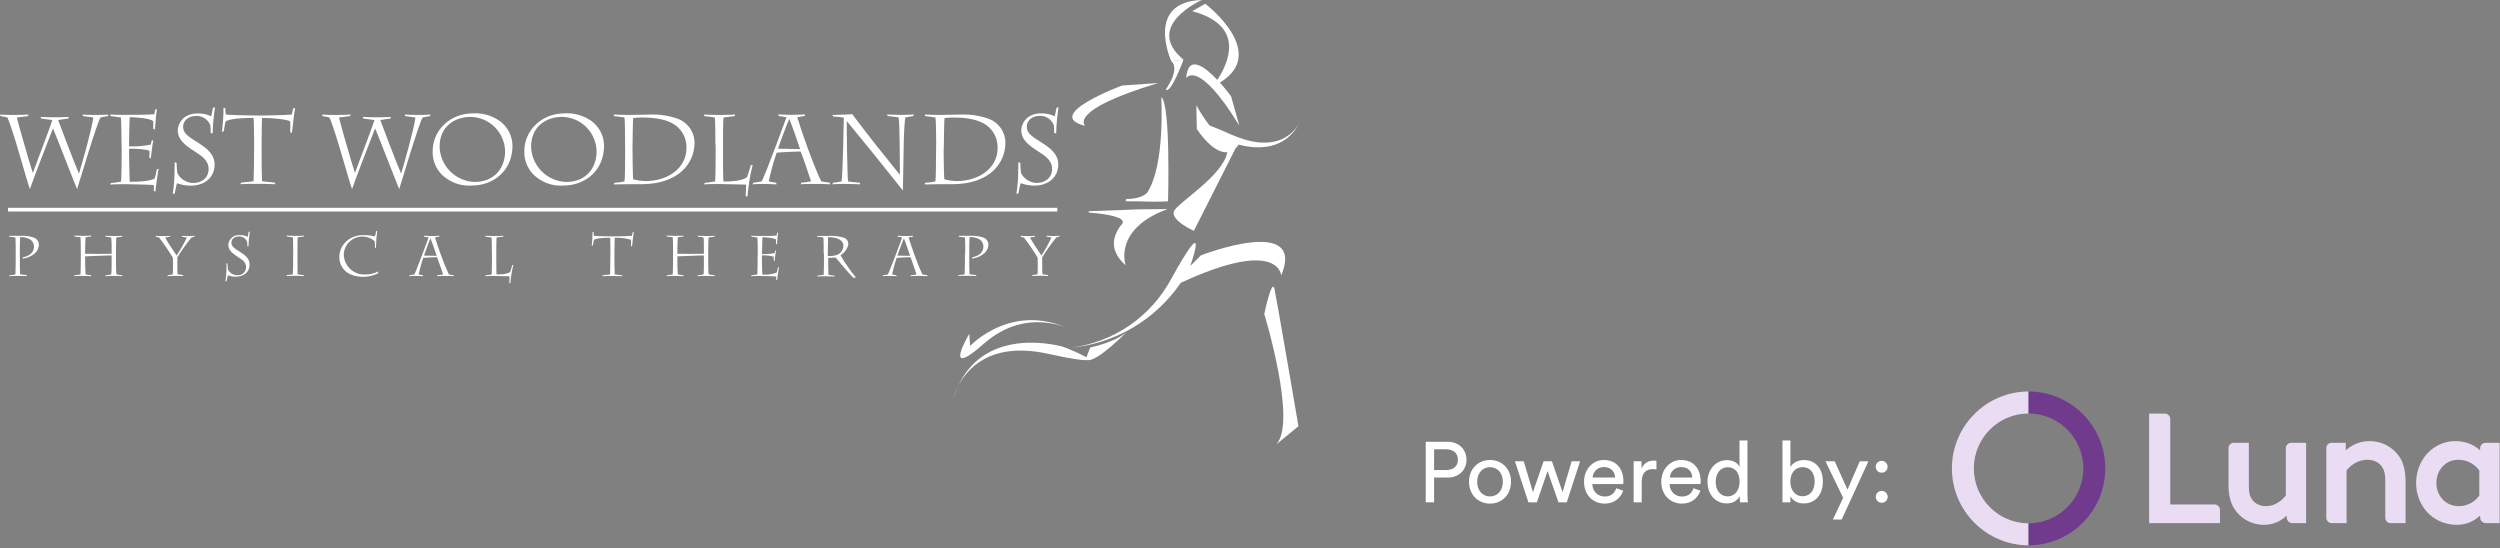 <svg width="447" height="98" viewBox="0 0 447 98" fill="none" xmlns="http://www.w3.org/2000/svg">
<rect x="0" y="0" width="447" height="98" fill="#808080" stroke="none"/>
<g clip-path="url(#clip0)">
<path fill-rule="evenodd" clip-rule="evenodd" d="M362.711 70V73.934C357.313 73.934 352.921 78.338 352.921 83.752C352.921 89.165 357.313 93.57 362.711 93.57V97.5C355.151 97.5 349 91.332 349 83.75C349 76.168 355.151 70 362.711 70Z" fill="#EADCF2"/>
<path fill-rule="evenodd" clip-rule="evenodd" d="M362.711 70C370.271 70 376.422 76.168 376.422 83.75C376.422 91.332 370.271 97.5 362.711 97.5V93.57C368.109 93.57 372.501 89.165 372.501 83.752C372.501 78.338 368.109 73.934 362.711 73.934V70Z" fill="#713B8D"/>
<path fill-rule="evenodd" clip-rule="evenodd" d="M387.079 73.947H384.264V93.537H396.931V91.166C396.931 90.634 396.498 90.199 395.967 90.199H388.045V74.915C388.045 74.381 387.612 73.947 387.079 73.947Z" fill="#EADCF2"/>
<path fill-rule="evenodd" clip-rule="evenodd" d="M409.888 93.537H412.336V79.171H409.677C409.141 79.171 408.706 79.608 408.706 80.145V88.595L408.676 88.634C408.333 89.073 407.067 90.502 405.158 90.502C404.62 90.502 403.605 90.378 402.852 89.547C402.312 88.933 402.093 88.18 402.093 86.944V79.171H399.404C398.884 79.171 398.463 79.594 398.463 80.114V86.792C398.463 88.817 398.922 90.324 399.907 91.535C401.069 92.978 402.885 93.84 404.767 93.84C406.231 93.84 407.564 93.34 408.619 92.396L408.858 92.181V92.503C408.858 93.073 409.32 93.537 409.888 93.537Z" fill="#EADCF2"/>
<path fill-rule="evenodd" clip-rule="evenodd" d="M427.448 93.537H430.115V86.217C430.115 83.912 429.675 82.404 428.643 81.174C427.424 79.709 425.62 78.869 423.691 78.869C422.194 78.869 420.836 79.356 419.655 80.317L419.421 80.508V79.171H416.881C416.363 79.171 415.941 79.594 415.941 80.114V92.565C415.941 93.101 416.377 93.537 416.911 93.537H419.571V84.118L419.598 84.08C420.062 83.432 421.428 82.206 423.269 82.206C424.2 82.206 425.018 82.511 425.57 83.064C426.212 83.709 426.485 84.562 426.485 85.916V92.572C426.485 93.104 426.917 93.537 427.448 93.537Z" fill="#EADCF2"/>
<path fill-rule="evenodd" clip-rule="evenodd" d="M443.298 88.59L443.272 88.627C442.459 89.801 441.097 90.502 439.63 90.502C437.349 90.502 435.63 88.725 435.63 86.369C435.63 83.996 437.311 82.206 439.539 82.206C441.02 82.206 442.378 82.889 443.269 84.077L443.298 84.116V88.59ZM444.48 93.537H446.928V79.171H444.426C443.886 79.171 443.448 79.611 443.448 80.151V80.509L443.214 80.317C442.056 79.369 440.608 78.869 439.027 78.869C435.087 78.869 432 82.164 432 86.369C432 88.251 432.652 90.041 433.834 91.411C435.137 92.932 437.158 93.84 439.238 93.84C440.748 93.84 442.086 93.353 443.212 92.392L443.448 92.191V92.503C443.448 93.073 443.911 93.537 444.48 93.537Z" fill="#EADCF2"/>
</g>
<path d="M256.417 84.045V80.334H258.585C259.884 80.334 260.678 81.067 260.678 82.212C260.678 83.327 259.884 84.045 258.585 84.045H256.417ZM258.86 85.389C260.861 85.389 262.205 84.03 262.205 82.197C262.205 80.38 260.861 78.99 258.86 78.99H254.92V89.818H256.417V85.389H258.86Z" fill="white"/>
<path d="M266.415 88.764C265.193 88.764 264.124 87.848 264.124 86.138C264.124 84.442 265.193 83.526 266.415 83.526C267.637 83.526 268.706 84.442 268.706 86.138C268.706 87.848 267.637 88.764 266.415 88.764ZM266.415 82.243C264.216 82.243 262.658 83.908 262.658 86.138C262.658 88.383 264.216 90.047 266.415 90.047C268.614 90.047 270.172 88.383 270.172 86.138C270.172 83.908 268.614 82.243 266.415 82.243Z" fill="white"/>
<path d="M275.998 82.472L274.089 88.001L272.44 82.472H270.867L273.28 89.818H274.792L276.701 84.228L278.656 89.818H280.137L282.52 82.472H281.008L279.389 88.001L277.48 82.472H275.998Z" fill="white"/>
<path d="M284.753 85.389C284.814 84.442 285.547 83.511 286.754 83.511C288.052 83.511 288.739 84.335 288.77 85.389H284.753ZM288.983 87.298C288.708 88.123 288.113 88.78 286.922 88.78C285.684 88.78 284.738 87.863 284.707 86.55H290.236C290.251 86.458 290.266 86.275 290.266 86.092C290.266 83.801 288.999 82.243 286.738 82.243C284.89 82.243 283.226 83.816 283.226 86.122C283.226 88.612 284.951 90.047 286.922 90.047C288.632 90.047 289.808 89.024 290.22 87.726L288.983 87.298Z" fill="white"/>
<path d="M296.177 82.396C296.1 82.38 295.902 82.35 295.703 82.35C294.955 82.35 294.039 82.625 293.504 83.755V82.472H292.099V89.818H293.535V86.138C293.535 84.519 294.344 83.877 295.551 83.877C295.749 83.877 295.963 83.892 296.177 83.923V82.396Z" fill="white"/>
<path d="M298.564 85.389C298.625 84.442 299.358 83.511 300.565 83.511C301.863 83.511 302.55 84.335 302.581 85.389H298.564ZM302.794 87.298C302.52 88.123 301.924 88.78 300.733 88.78C299.496 88.78 298.549 87.863 298.518 86.55H304.047C304.062 86.458 304.077 86.275 304.077 86.092C304.077 83.801 302.81 82.243 300.549 82.243C298.701 82.243 297.037 83.816 297.037 86.122C297.037 88.612 298.762 90.047 300.733 90.047C302.443 90.047 303.619 89.024 304.032 87.726L302.794 87.298Z" fill="white"/>
<path d="M306.765 86.122C306.765 84.61 307.62 83.541 308.934 83.541C310.247 83.541 311.042 84.58 311.042 86.092C311.042 87.604 310.232 88.749 308.919 88.749C307.544 88.749 306.765 87.634 306.765 86.122ZM311.057 88.826C311.057 89.268 311.103 89.65 311.133 89.818H312.523C312.508 89.696 312.447 89.162 312.447 88.459V78.761H311.026V83.511C310.782 82.915 310.079 82.273 308.781 82.273C306.704 82.273 305.299 84.045 305.299 86.122C305.299 88.306 306.628 90.017 308.781 90.017C309.927 90.017 310.706 89.406 311.057 88.703V88.826Z" fill="white"/>
<path d="M320.127 89.818V88.749C320.585 89.543 321.425 90.017 322.51 90.017C324.694 90.017 325.931 88.291 325.931 86.107C325.931 83.969 324.785 82.258 322.556 82.258C321.334 82.258 320.478 82.854 320.127 83.511V78.761H318.707V89.818H320.127ZM324.465 86.107C324.465 87.695 323.609 88.734 322.296 88.734C321.028 88.734 320.112 87.695 320.112 86.107C320.112 84.519 321.028 83.526 322.296 83.526C323.625 83.526 324.465 84.519 324.465 86.107Z" fill="white"/>
<path d="M329.295 92.888L334.075 82.472H332.532L330.333 87.543L328.042 82.472H326.393L329.554 89.009L327.721 92.888H329.295Z" fill="white"/>
<path d="M335.395 88.841C335.395 89.436 335.853 89.895 336.449 89.895C337.044 89.895 337.518 89.436 337.518 88.841C337.518 88.245 337.044 87.772 336.449 87.772C335.853 87.772 335.395 88.245 335.395 88.841ZM335.38 83.465C335.38 84.06 335.838 84.519 336.434 84.519C337.029 84.519 337.503 84.06 337.503 83.465C337.503 82.869 337.029 82.396 336.434 82.396C335.838 82.396 335.38 82.869 335.38 83.465Z" fill="white"/>
<path d="M5.014 20.761C4.767 20.814 3.407 20.941 3.014 21.008C3.194 21.875 5.394 29.548 5.854 30.875H5.894C6.347 29.542 8.834 23.195 9.347 21.468C8.574 21.361 7.654 21.241 7.347 21.188L7.26 20.901C7.927 20.941 8.741 20.974 9.767 20.974C10.794 20.974 11.867 20.941 12.287 20.901L12.234 21.188C11.707 21.274 11.074 21.328 10.401 21.468C10.787 22.561 13.134 28.735 14.121 31.048C14.634 29.428 16.508 22.775 16.681 21.008C16.168 20.901 15.428 20.855 14.848 20.761L14.761 20.481C15.127 20.515 16.008 20.555 17.068 20.555C18.128 20.555 18.814 20.515 19.361 20.481L19.308 20.761C18.859 20.817 18.414 20.899 17.974 21.008C17.468 21.555 13.974 33.222 13.781 33.822C13.334 32.795 10.234 24.735 9.474 22.948C8.767 24.788 6.087 31.615 5.347 33.822C4.78 32.335 2.347 23.195 1.333 21.008C0.928 20.9 0.516 20.818 0.1 20.761L0 20.481C0.493 20.515 1.233 20.555 2.26 20.555C3.42 20.555 4.694 20.515 5.1 20.481L5.014 20.761Z" fill="white"/>
<path d="M21.735 26.041C21.735 24.448 21.681 21.555 21.615 21.008C21.275 20.941 20.201 20.815 19.775 20.761L19.708 20.481L21.241 20.535C21.768 20.535 22.228 20.535 22.408 20.535C22.968 20.535 27.115 20.535 27.595 20.408C27.66 20.136 27.707 19.86 27.735 19.581L28.049 19.508C27.962 19.881 27.735 22.615 27.702 23.161L27.402 23.035C27.402 22.915 27.402 22.028 27.402 21.701C27.082 21.188 24.362 20.955 23.201 20.955C23.148 21.188 23.075 24.695 23.075 25.795V26.181C24.376 26.218 25.677 26.111 26.955 25.861C27.028 25.595 27.082 25.348 27.135 25.102H27.415C27.295 25.422 27.048 27.768 26.955 28.348L26.708 28.208C26.708 27.835 26.748 27.342 26.748 26.988C26.202 26.708 24.822 26.582 23.075 26.582V26.955C23.075 28.068 23.148 32.002 23.201 32.509C25.202 32.509 26.855 32.368 27.662 31.909C27.855 31.295 27.948 30.662 28.049 30.268L28.369 30.162C28.248 30.675 27.855 33.355 27.788 34.242L27.502 34.169C27.502 33.695 27.502 33.375 27.502 33.095C26.988 33.009 23.075 32.935 22.401 32.935C21.728 32.935 20.401 32.935 19.735 33.009L19.821 32.722C20.433 32.679 21.041 32.597 21.642 32.475C21.708 32.248 21.762 28.822 21.762 26.882L21.735 26.041Z" fill="white"/>
<path d="M37.769 20.801C37.896 20.255 37.982 19.721 38.089 19.248L38.442 19.194C38.2 20.739 38.06 22.298 38.022 23.861L37.669 23.775C37.682 23.298 37.658 22.821 37.596 22.348C37.393 21.869 37.054 21.46 36.622 21.171C36.19 20.882 35.682 20.726 35.162 20.721C33.469 20.721 32.742 21.728 32.742 22.648C32.742 23.828 33.502 24.308 35.549 25.608C36.962 26.508 38.369 27.568 38.369 29.442C38.369 31.735 36.556 33.195 34.156 33.195C33.296 33.202 32.442 33.053 31.635 32.755C31.542 33.089 31.369 33.935 31.242 34.589L30.889 34.695C30.929 34.449 31.155 32.735 31.175 31.802C31.175 31.222 31.262 29.442 31.229 29.015L31.582 29.122C31.588 29.73 31.629 30.338 31.702 30.942C31.967 31.468 32.37 31.911 32.868 32.225C33.366 32.539 33.94 32.711 34.529 32.722C36.096 32.722 37.296 31.768 37.296 30.235C37.296 28.702 36.169 27.955 34.776 27.055C33.042 25.928 31.789 24.975 31.789 23.301C31.789 22.101 32.782 20.281 35.302 20.281C36.155 20.25 37.002 20.429 37.769 20.801Z" fill="white"/>
<path d="M39.696 23.588C39.763 22.861 39.996 20.654 39.962 19.261L40.276 19.334C40.281 19.719 40.317 20.102 40.383 20.481C40.663 20.535 43.789 20.654 46.169 20.654C48.73 20.654 51.87 20.535 52.17 20.481C52.275 20.122 52.357 19.757 52.416 19.388L52.77 19.314C52.63 19.721 52.257 23.315 52.203 23.748L51.89 23.641C51.89 22.935 51.943 22.121 51.89 21.701C51.45 21.381 48.943 21.081 46.863 21.081C46.809 21.555 46.776 24.255 46.776 25.615V26.408C46.776 27.962 46.776 30.942 46.863 32.408C47.196 32.462 48.803 32.622 49.136 32.655L49.21 32.942C48.783 32.902 46.723 32.869 46.083 32.869C45.63 32.869 43.509 32.869 42.996 32.942L43.089 32.655C43.489 32.622 44.923 32.462 45.343 32.408C45.396 30.942 45.436 27.908 45.436 26.408V25.615C45.436 24.221 45.396 21.488 45.343 21.081C41.976 21.081 40.829 21.435 40.349 21.701C40.209 22.121 40.102 23.035 40.002 23.481L39.696 23.588Z" fill="white"/>
<path d="M62.61 20.761C62.364 20.814 61.004 20.941 60.61 21.008C60.783 21.875 62.99 29.548 63.45 30.875H63.484C63.944 29.542 66.43 23.195 66.944 21.468C66.164 21.361 65.251 21.241 64.944 21.188L64.857 20.901C65.524 20.941 66.337 20.974 67.357 20.974C68.377 20.974 69.457 20.941 69.884 20.901L69.831 21.188C69.304 21.274 68.664 21.328 67.997 21.468C68.384 22.561 70.731 28.735 71.718 31.048C72.231 29.428 74.098 22.775 74.278 21.008C73.764 20.901 73.024 20.855 72.444 20.761L72.351 20.481C72.724 20.515 73.604 20.555 74.664 20.555C75.724 20.555 76.411 20.515 76.958 20.481L76.904 20.761C76.455 20.817 76.01 20.899 75.571 21.008C75.058 21.555 71.571 33.222 71.371 33.822C70.931 32.795 67.831 24.735 67.071 22.948C66.364 24.788 63.684 31.615 62.944 33.822C62.377 32.335 59.944 23.195 58.903 21.008C58.495 20.901 58.081 20.818 57.663 20.761L57.597 20.481C58.09 20.515 58.83 20.555 59.85 20.555C61.017 20.555 62.29 20.515 62.69 20.481L62.61 20.761Z" fill="white"/>
<path d="M79.018 31.242C78.461 30.684 78.027 30.017 77.741 29.282C77.455 28.548 77.325 27.762 77.358 26.975C77.358 23.448 80.344 20.268 84.538 20.268C86.29 20.16 88.026 20.667 89.445 21.701C90.119 22.215 90.667 22.876 91.046 23.634C91.425 24.392 91.626 25.227 91.632 26.075C91.632 30.375 88.385 33.182 84.298 33.182C83.331 33.242 82.363 33.1 81.454 32.766C80.545 32.432 79.716 31.913 79.018 31.242ZM90.312 27.082C90.289 25.451 89.632 23.892 88.479 22.738C87.326 21.584 85.769 20.925 84.138 20.901C81.364 20.901 78.598 22.561 78.598 26.235C78.646 27.889 79.325 29.463 80.494 30.634C81.664 31.805 83.237 32.485 84.891 32.535C88.478 32.515 90.312 29.955 90.312 27.082Z" fill="white"/>
<path d="M95.405 31.242C94.851 30.683 94.418 30.015 94.134 29.281C93.85 28.547 93.719 27.762 93.752 26.975C93.752 23.448 96.732 20.268 100.932 20.268C102.683 20.161 104.416 20.668 105.833 21.701C106.506 22.215 107.052 22.877 107.429 23.635C107.806 24.393 108.003 25.228 108.006 26.075C108.006 30.375 104.766 33.182 100.672 33.182C99.708 33.24 98.742 33.097 97.836 32.763C96.929 32.429 96.102 31.911 95.405 31.242ZM106.673 27.082C106.65 25.451 105.993 23.892 104.84 22.738C103.687 21.584 102.13 20.925 100.499 20.901C97.725 20.901 94.959 22.561 94.959 26.235C95.007 27.89 95.687 29.465 96.858 30.636C98.029 31.807 99.603 32.487 101.259 32.535C104.866 32.515 106.673 29.955 106.673 27.082Z" fill="white"/>
<path d="M111.76 25.475C111.76 24.681 111.76 21.361 111.64 21.008C111.18 20.921 110.193 20.801 109.766 20.761V20.481C110.033 20.515 111.94 20.555 112.433 20.555C113.053 20.555 115.153 20.481 116.28 20.481C117.987 20.419 119.689 20.688 121.294 21.274C122.134 21.608 122.858 22.183 123.372 22.927C123.887 23.671 124.171 24.55 124.187 25.455C124.187 29.282 121.254 32.935 114.673 32.935C113.92 32.935 110.18 32.935 109.753 32.975L109.826 32.688C110.443 32.653 111.056 32.57 111.66 32.442C111.746 32.142 111.78 28.915 111.78 26.868L111.76 25.475ZM113.093 27.028C113.093 27.982 113.14 31.422 113.213 32.055C113.943 32.257 114.696 32.364 115.453 32.375C119.267 32.375 122.74 30.168 122.74 26.462C122.767 25.681 122.605 24.907 122.267 24.203C121.929 23.499 121.426 22.888 120.8 22.421C119.467 21.434 117.433 21.008 114.767 21.008C114.247 21.009 113.728 21.045 113.213 21.114C113.16 21.381 113.093 25.561 113.093 26.341V27.028Z" fill="white"/>
<path d="M127.907 25.401C127.907 24.395 127.907 21.575 127.814 21.008C127.427 20.941 126.387 20.801 125.927 20.761L125.874 20.481C126.314 20.515 127.874 20.555 128.54 20.555C129.44 20.555 131.154 20.515 131.454 20.481L131.361 20.761C130.994 20.801 130.027 20.941 129.36 21.008C129.287 21.575 129.274 24.201 129.274 25.615V26.248C129.274 28.562 129.274 32.075 129.36 32.462C132.147 32.462 133.187 32.002 133.574 31.648C133.841 30.982 134.074 30.042 134.241 29.548L134.574 29.482C134.116 31.348 133.804 33.247 133.641 35.162L133.321 35.069C133.321 34.822 133.427 33.482 133.407 33.008C133.021 33.008 129.214 32.902 128.647 32.902C128.08 32.902 126.42 32.902 125.927 32.975L126 32.688C126.267 32.688 127.5 32.529 127.867 32.442C127.94 31.668 127.96 28.175 127.96 26.442L127.907 25.401Z" fill="white"/>
<path d="M143.235 32.669C143.833 32.627 144.428 32.545 145.015 32.422C144.702 31.415 143.428 27.675 143.148 27.088C142.548 27.088 139.515 27.215 138.861 27.302C138.29 28.983 137.818 30.698 137.448 32.435C137.887 32.546 138.332 32.628 138.781 32.682L138.855 32.969C138.481 32.929 137.055 32.895 136.541 32.895C136.175 32.895 134.988 32.895 134.588 32.969L134.675 32.669C135.186 32.615 135.693 32.533 136.195 32.422C136.861 31.222 140.342 21.755 140.622 20.974C140.151 20.871 139.674 20.793 139.195 20.741V20.461C139.728 20.494 141.102 20.535 141.402 20.535C141.702 20.535 143.468 20.494 143.942 20.461L143.888 20.741C143.439 20.789 142.994 20.867 142.555 20.974C142.802 21.835 143.722 24.608 144.408 26.462C144.922 27.795 145.995 30.782 146.842 32.422C147.322 32.529 147.829 32.602 148.362 32.669L148.415 32.955C148.235 32.915 146.455 32.882 145.962 32.882C145.675 32.882 143.682 32.882 143.208 32.955L143.235 32.669ZM141.122 21.255C140.768 21.981 139.281 25.982 139.121 26.588L143.055 26.655C142.675 25.488 141.342 21.681 141.122 21.275V21.255Z" fill="white"/>
<path d="M148.862 20.555C149.762 20.515 151.422 20.501 152.409 20.428C152.795 21.028 156.289 25.508 156.589 25.881C157.122 26.548 160.629 30.909 160.863 31.215H160.896C160.896 30.068 160.896 22.001 160.669 20.995C160.316 20.928 159.202 20.788 158.709 20.748L158.622 20.468C158.956 20.501 160.863 20.541 161.249 20.541C161.636 20.541 163.016 20.501 163.383 20.468L163.316 20.748L161.869 20.995C161.723 21.775 161.623 24.261 161.603 24.828C161.603 25.655 161.443 33.062 161.443 34.069C161.143 33.662 156.342 27.702 155.922 27.175C155.676 26.875 151.862 22.195 151.402 21.648C151.369 22.441 151.495 31.795 151.635 32.428C151.895 32.515 153.395 32.642 153.735 32.675L153.789 32.962C153.469 32.922 151.635 32.889 151.175 32.889C150.715 32.889 149.289 32.889 148.862 32.962L148.915 32.675C149.437 32.622 149.956 32.54 150.469 32.428C150.682 31.689 150.875 21.615 150.875 21.035C150.233 20.924 149.586 20.853 148.935 20.821L148.862 20.555Z" fill="white"/>
<path d="M167.39 25.475C167.39 24.681 167.35 21.361 167.263 21.008C166.803 20.921 165.816 20.801 165.396 20.761L165.356 20.481C165.623 20.515 167.53 20.555 168.023 20.555C168.517 20.555 170.737 20.481 171.863 20.481C173.57 20.418 175.273 20.687 176.877 21.275C177.719 21.607 178.443 22.181 178.958 22.926C179.473 23.67 179.756 24.55 179.771 25.455C179.771 29.282 176.844 32.935 170.263 32.935C169.503 32.935 165.763 32.935 165.336 32.975L165.41 32.689C166.026 32.653 166.639 32.571 167.243 32.442C167.33 32.142 167.37 28.915 167.37 26.868L167.39 25.475ZM168.723 27.028C168.723 27.982 168.777 31.422 168.843 32.055C169.573 32.257 170.326 32.364 171.083 32.375C174.897 32.375 178.371 30.168 178.371 26.462C178.397 25.681 178.235 24.907 177.897 24.203C177.559 23.499 177.056 22.888 176.43 22.421C175.097 21.435 173.064 21.008 170.43 21.008C169.91 21.009 169.392 21.045 168.877 21.115C168.823 21.381 168.757 25.561 168.757 26.341L168.723 27.028Z" fill="white"/>
<path d="M188.597 20.801C188.717 20.255 188.804 19.721 188.911 19.248L189.264 19.194C189.022 20.739 188.882 22.298 188.844 23.861L188.491 23.775C188.504 23.298 188.479 22.821 188.417 22.348C188.218 21.871 187.885 21.462 187.457 21.17C187.03 20.879 186.527 20.718 186.01 20.708C184.317 20.708 183.59 21.715 183.59 22.635C183.59 23.815 184.35 24.295 186.397 25.595C187.81 26.495 189.217 27.555 189.217 29.428C189.217 31.722 187.404 33.182 185.004 33.182C184.144 33.189 183.29 33.04 182.484 32.742C182.39 33.075 182.217 33.922 182.09 34.575L181.737 34.682C181.777 34.435 182.003 32.722 182.023 31.788C182.023 31.208 182.11 29.428 182.077 29.002L182.43 29.108C182.437 29.717 182.477 30.324 182.55 30.928C182.812 31.449 183.21 31.89 183.702 32.203C184.193 32.517 184.761 32.691 185.344 32.709C186.91 32.709 188.111 31.755 188.111 30.222C188.111 28.688 186.984 27.942 185.59 27.041C183.857 25.915 182.604 24.961 182.604 23.288C182.604 22.088 183.597 20.268 186.117 20.268C186.975 20.241 187.826 20.424 188.597 20.801Z" fill="white"/>
<path d="M189.051 37.156H1.434V37.822H189.051V37.156Z" fill="white"/>
<path d="M2.807 45.043C2.807 44.716 2.807 42.809 2.761 42.462C2.567 42.422 1.914 42.342 1.667 42.322V42.156H3.667C4.441 42.123 5.214 42.223 5.954 42.449C6.231 42.527 6.477 42.69 6.656 42.915C6.835 43.14 6.94 43.415 6.954 43.703C6.95 43.999 6.886 44.293 6.766 44.564C6.645 44.836 6.471 45.08 6.254 45.283C5.638 45.81 4.879 46.144 4.074 46.243V46.009C4.614 45.916 6.074 45.536 6.074 44.069C6.073 43.791 5.994 43.52 5.847 43.284C5.7 43.048 5.49 42.858 5.241 42.736C4.731 42.486 4.168 42.367 3.601 42.389C3.561 42.689 3.547 44.203 3.547 45.056V45.483C3.547 46.349 3.547 48.749 3.601 49.05C3.827 49.09 4.561 49.163 4.774 49.19L4.821 49.356C4.621 49.336 3.481 49.336 3.247 49.336C2.887 49.336 1.914 49.336 1.634 49.376L1.68 49.209C2.043 49.183 2.403 49.136 2.761 49.069C2.801 48.623 2.807 46.403 2.807 45.449V45.043Z" fill="white"/>
<path d="M20.735 45.809C20.735 46.989 20.735 48.723 20.822 49.069C21.028 49.109 21.648 49.203 21.855 49.209L21.902 49.376C21.708 49.336 20.668 49.336 20.428 49.336C20.188 49.336 19.181 49.336 18.835 49.376L18.888 49.209C19.041 49.209 19.715 49.109 19.895 49.069C19.962 48.723 19.962 47.376 19.962 46.296V45.676C19.481 45.636 15.614 45.849 15.221 45.836V46.296C15.221 47.336 15.261 48.69 15.301 49.069C15.575 49.13 16.088 49.19 16.288 49.209L16.341 49.376C16.128 49.376 15.121 49.336 14.881 49.336C14.534 49.336 13.581 49.336 13.274 49.376L13.334 49.209C13.69 49.182 14.044 49.135 14.395 49.069C14.434 48.536 14.448 46.829 14.448 46.049V45.096C14.448 44.769 14.448 42.803 14.395 42.429C14.208 42.389 13.668 42.316 13.328 42.289L13.274 42.122C13.448 42.122 14.415 42.169 14.801 42.169C15.315 42.169 16.175 42.169 16.341 42.122L16.288 42.289C15.957 42.317 15.627 42.364 15.301 42.429C15.261 42.709 15.221 43.962 15.221 44.836V45.376C15.475 45.376 19.295 45.416 19.962 45.376V44.869C19.981 44.066 19.959 43.263 19.895 42.462C19.562 42.398 19.226 42.351 18.888 42.322L18.835 42.156C19.008 42.156 19.962 42.202 20.355 42.202C20.868 42.202 21.688 42.202 21.902 42.156L21.842 42.322C21.642 42.322 21.102 42.422 20.802 42.462C20.755 42.669 20.735 44.816 20.735 45.129V45.809Z" fill="white"/>
<path d="M30.915 46.763C30.926 46.541 30.926 46.318 30.915 46.096C30.164 44.837 29.336 43.625 28.435 42.469C28.256 42.408 28.074 42.361 27.888 42.329L27.841 42.162C28.242 42.2 28.645 42.216 29.048 42.209C29.628 42.209 30.308 42.209 30.455 42.162L30.401 42.329C30.221 42.382 29.735 42.422 29.528 42.469C30.128 43.583 31.168 45.069 31.581 45.689C32.262 44.658 32.873 43.583 33.408 42.469C33.215 42.422 32.662 42.349 32.535 42.329L32.502 42.162C32.929 42.2 33.359 42.216 33.788 42.209C34.12 42.211 34.452 42.195 34.782 42.162V42.329C34.655 42.329 34.435 42.409 34.228 42.469C33.321 43.597 32.48 44.777 31.708 46.003C31.708 46.156 31.708 46.463 31.708 46.709V47.096C31.708 47.369 31.708 48.789 31.755 49.043C31.881 49.043 32.555 49.156 32.748 49.183V49.349C32.535 49.336 31.615 49.336 31.335 49.336C31.055 49.336 30.228 49.336 29.941 49.376L29.988 49.209C30.291 49.179 30.591 49.133 30.888 49.069C30.928 48.916 30.942 47.736 30.942 47.069L30.915 46.763Z" fill="white"/>
<path d="M44.283 42.342C44.356 42.029 44.403 41.722 44.463 41.449L44.669 41.416C44.531 42.298 44.448 43.189 44.423 44.083L44.223 44.036C44.23 43.76 44.216 43.483 44.183 43.209C44.066 42.932 43.871 42.695 43.621 42.528C43.37 42.36 43.077 42.27 42.776 42.269C41.796 42.269 41.376 42.849 41.376 43.383C41.376 44.049 41.816 44.343 42.996 45.096C43.816 45.616 44.629 46.223 44.629 47.303C44.629 48.636 43.576 49.476 42.196 49.476C41.698 49.481 41.203 49.395 40.736 49.223C40.682 49.416 40.582 49.889 40.509 50.283L40.309 50.343C40.309 50.196 40.462 49.209 40.469 48.669C40.469 48.336 40.522 47.336 40.469 47.063L40.669 47.123C40.669 47.256 40.716 47.989 40.742 48.169C40.895 48.474 41.127 48.732 41.415 48.914C41.703 49.096 42.035 49.196 42.376 49.203C42.578 49.226 42.782 49.207 42.977 49.147C43.171 49.086 43.35 48.986 43.503 48.852C43.656 48.719 43.78 48.554 43.866 48.37C43.952 48.186 43.998 47.986 44.003 47.783C44.003 46.869 43.336 46.449 42.542 45.949C41.542 45.283 40.822 44.749 40.822 43.782C40.836 43.535 40.899 43.293 41.007 43.071C41.116 42.849 41.267 42.65 41.454 42.487C41.64 42.324 41.858 42.2 42.093 42.123C42.328 42.045 42.576 42.016 42.823 42.036C43.327 42.014 43.829 42.12 44.283 42.342Z" fill="white"/>
<path d="M52.416 45.103C52.416 44.769 52.416 42.809 52.363 42.436C52.156 42.396 51.483 42.316 51.289 42.296L51.243 42.129C51.436 42.129 52.369 42.176 52.789 42.176C53.209 42.176 54.183 42.176 54.356 42.129L54.309 42.296C54.103 42.296 53.603 42.396 53.236 42.436C53.196 42.542 53.19 43.876 53.19 45.103V45.769C53.19 47.103 53.19 48.843 53.236 49.05C53.496 49.109 54.103 49.169 54.309 49.19L54.356 49.356C54.136 49.356 53.076 49.316 52.829 49.316C52.583 49.316 51.549 49.316 51.243 49.356L51.283 49.19C51.456 49.19 52.149 49.09 52.363 49.05C52.403 48.623 52.416 46.683 52.416 45.716V45.103Z" fill="white"/>
<path d="M62.297 42.849C63.102 42.287 64.069 42.001 65.05 42.036C65.722 42.041 66.392 42.113 67.051 42.249C67.142 41.943 67.213 41.631 67.264 41.316L67.451 41.262C67.313 42.284 67.238 43.312 67.224 44.343L67.044 44.289C67.044 44.149 67.044 43.289 66.984 43.116C66.52 42.711 65.954 42.442 65.347 42.34C64.74 42.237 64.117 42.304 63.546 42.534C62.975 42.764 62.479 43.148 62.113 43.642C61.746 44.137 61.524 44.723 61.47 45.336C61.456 45.842 61.548 46.345 61.739 46.813C61.93 47.282 62.217 47.706 62.58 48.057C62.944 48.409 63.377 48.681 63.852 48.857C64.326 49.032 64.832 49.107 65.337 49.076C66.138 49.097 66.931 48.909 67.637 48.529L67.584 48.876C66.82 49.254 65.984 49.465 65.132 49.495C64.281 49.525 63.432 49.373 62.644 49.05C62.049 48.784 61.545 48.35 61.195 47.801C60.844 47.253 60.662 46.614 60.67 45.963C60.672 45.351 60.821 44.749 61.104 44.207C61.387 43.666 61.796 43.2 62.297 42.849Z" fill="white"/>
<path d="M78.191 49.209C78.538 49.185 78.883 49.138 79.224 49.069C79.038 48.489 78.304 46.329 78.144 45.983C77.798 45.983 76.044 46.049 75.664 46.103C75.333 47.074 75.062 48.065 74.851 49.069C75.105 49.133 75.364 49.18 75.624 49.209L75.664 49.376C75.451 49.376 74.631 49.336 74.331 49.336C74.031 49.336 73.437 49.336 73.204 49.376V49.209C73.5 49.18 73.794 49.133 74.084 49.069C74.451 48.403 76.478 42.896 76.638 42.456C76.365 42.395 76.089 42.35 75.811 42.322V42.156C76.118 42.156 76.911 42.202 77.084 42.202C77.258 42.202 78.278 42.202 78.551 42.156V42.322C78.29 42.348 78.032 42.393 77.778 42.456C77.924 42.956 78.444 44.556 78.851 45.623C79.262 46.794 79.731 47.945 80.258 49.069C80.531 49.13 80.825 49.169 81.131 49.209V49.376C81.025 49.376 79.998 49.336 79.711 49.336C79.551 49.336 78.378 49.336 78.124 49.376L78.191 49.209ZM76.971 42.616C76.764 43.036 75.911 45.349 75.811 45.703L78.084 45.743C77.858 45.056 77.091 42.849 76.971 42.616Z" fill="white"/>
<path d="M87.939 45.003C87.939 44.423 87.939 42.789 87.885 42.462C87.659 42.422 87.059 42.342 86.792 42.322V42.156C87.045 42.156 87.932 42.202 88.332 42.202C88.852 42.202 89.839 42.202 90.012 42.156L89.959 42.322C89.746 42.322 89.199 42.422 88.785 42.462C88.745 42.789 88.739 44.309 88.739 45.129V45.496C88.739 46.829 88.739 48.83 88.785 49.083C90.399 49.083 90.999 48.823 91.226 48.616C91.379 48.216 91.512 47.689 91.592 47.403L91.786 47.363C91.52 48.44 91.339 49.537 91.246 50.643L91.059 50.59C91.059 50.45 91.119 49.676 91.112 49.403C90.886 49.403 88.685 49.343 88.359 49.343C88.032 49.343 87.079 49.343 86.792 49.383L86.832 49.216C86.985 49.216 87.699 49.123 87.912 49.076C87.952 48.63 87.965 46.609 87.965 45.603L87.939 45.003Z" fill="white"/>
<path d="M105.799 43.956C105.893 43.126 105.944 42.291 105.953 41.456L106.133 41.496C106.135 41.719 106.157 41.943 106.199 42.162C106.359 42.196 108.159 42.269 109.533 42.269C110.906 42.269 112.82 42.196 112.986 42.162C113.047 41.957 113.094 41.748 113.126 41.536L113.333 41.496C113.253 41.729 113.04 43.816 113.006 44.049L112.82 43.989C112.82 43.583 112.853 43.116 112.82 42.869C111.876 42.596 110.895 42.474 109.913 42.509C109.913 42.789 109.86 44.349 109.86 45.129V45.589C109.86 46.489 109.86 48.209 109.913 49.076L111.246 49.216L111.286 49.383C111.046 49.383 109.853 49.343 109.486 49.343C109.12 49.343 107.999 49.343 107.699 49.383L107.753 49.216L109.086 49.076C109.086 48.229 109.14 46.476 109.14 45.589V45.129C109.14 44.329 109.14 42.749 109.086 42.509C107.146 42.509 106.479 42.716 106.206 42.869C106.126 43.116 106.066 43.636 105.999 43.896L105.799 43.956Z" fill="white"/>
<path d="M126.627 45.809C126.627 46.989 126.627 48.723 126.721 49.069C126.921 49.109 127.547 49.203 127.747 49.209L127.801 49.376C127.607 49.376 126.567 49.336 126.321 49.336C126.074 49.336 125.081 49.336 124.734 49.376L124.781 49.209C124.934 49.209 125.607 49.109 125.794 49.069C125.854 48.723 125.854 47.376 125.854 46.296V45.676C125.374 45.636 121.514 45.849 121.114 45.836V46.296C121.114 47.336 121.154 48.69 121.194 49.069C121.474 49.13 121.98 49.19 122.187 49.209L122.234 49.376C122.02 49.376 121.014 49.336 120.78 49.336C120.434 49.336 119.447 49.336 119.167 49.376L119.227 49.209C119.583 49.182 119.937 49.136 120.287 49.069C120.327 48.536 120.34 46.829 120.34 46.049V45.096C120.34 44.769 120.34 42.803 120.287 42.429C120.107 42.389 119.567 42.316 119.22 42.289L119.167 42.122C119.34 42.122 120.307 42.169 120.7 42.169C121.207 42.169 122.074 42.169 122.234 42.122L122.187 42.289C121.854 42.318 121.522 42.364 121.194 42.429C121.154 42.709 121.114 43.962 121.114 44.836V45.376C121.367 45.376 125.194 45.416 125.854 45.376V44.869C125.854 44.076 125.854 42.722 125.794 42.462C125.459 42.397 125.121 42.351 124.781 42.322L124.734 42.156C124.907 42.156 125.854 42.202 126.254 42.202C126.761 42.202 127.587 42.202 127.801 42.156L127.741 42.322C127.534 42.322 126.994 42.422 126.701 42.462C126.647 42.669 126.627 44.816 126.627 45.129V45.809Z" fill="white"/>
<path d="M135.481 45.369C135.481 44.449 135.481 42.782 135.408 42.462C135.214 42.422 134.594 42.349 134.354 42.322L134.308 42.156L135.194 42.189H135.861C136.188 42.189 138.581 42.189 138.861 42.116C138.897 41.957 138.923 41.797 138.941 41.636L139.121 41.596C139.075 41.809 138.941 43.389 138.921 43.703L138.748 43.636C138.748 43.562 138.748 43.056 138.748 42.849C138.561 42.556 136.995 42.422 136.321 42.422C136.321 42.556 136.248 44.583 136.248 45.216V45.436C137.001 45.455 137.754 45.394 138.495 45.256C138.535 45.103 138.561 44.956 138.595 44.816H138.755C138.688 44.996 138.541 46.363 138.495 46.689L138.348 46.609C138.348 46.396 138.348 46.109 138.348 45.903C137.66 45.701 136.943 45.622 136.228 45.669V45.883C136.228 46.549 136.268 48.803 136.301 49.096C137.176 49.164 138.055 49.046 138.881 48.749C138.995 48.389 139.041 48.023 139.101 47.803L139.288 47.743C139.215 48.036 138.995 49.583 138.948 50.096L138.788 50.05C138.788 49.776 138.788 49.596 138.788 49.429C138.495 49.383 136.235 49.343 135.848 49.343C135.461 49.343 134.694 49.343 134.294 49.383L134.348 49.216C134.699 49.192 135.049 49.145 135.395 49.076C135.441 48.943 135.468 46.963 135.468 45.843L135.481 45.369Z" fill="white"/>
<path d="M147.275 45.029C147.275 44.669 147.275 42.656 147.222 42.462C147.048 42.422 146.355 42.362 146.128 42.342V42.182H148.075C148.998 42.135 149.922 42.232 150.815 42.469C151.066 42.543 151.286 42.696 151.443 42.905C151.601 43.114 151.687 43.368 151.689 43.629C151.613 44.044 151.448 44.438 151.205 44.784C150.962 45.129 150.647 45.417 150.282 45.629C151.087 47.04 152.012 48.379 153.049 49.63L152.615 49.669C152.189 49.383 149.582 46.263 149.415 46.049C149.029 46.049 148.229 46.109 148.082 46.109V46.376C148.082 47.043 148.082 48.656 148.129 49.13C148.302 49.176 148.975 49.249 149.202 49.27L149.242 49.436C148.989 49.436 147.955 49.396 147.642 49.396C147.455 49.396 146.388 49.396 146.155 49.436L146.195 49.27C146.557 49.243 146.918 49.197 147.275 49.13C147.315 48.83 147.328 46.783 147.328 45.716L147.275 45.029ZM148.009 45.789C148.557 45.808 149.106 45.742 149.635 45.596C149.977 45.464 150.271 45.231 150.478 44.929C150.685 44.627 150.796 44.269 150.795 43.903C150.795 43.236 150.209 42.402 148.055 42.402C148.055 42.822 148.009 44.696 148.009 45.469V45.789Z" fill="white"/>
<path d="M162.842 49.209C163.187 49.186 163.53 49.139 163.869 49.069C163.689 48.489 162.956 46.329 162.789 45.983C162.442 45.983 160.695 46.049 160.315 46.103C159.985 47.074 159.713 48.065 159.502 49.069C159.756 49.133 160.015 49.18 160.275 49.209L160.315 49.376C160.102 49.376 159.275 49.336 158.982 49.336C158.689 49.336 158.082 49.336 157.849 49.376L157.882 49.209C158.176 49.181 158.467 49.134 158.755 49.069C159.122 48.403 161.149 42.896 161.316 42.456C161.043 42.395 160.767 42.351 160.489 42.322V42.156C160.795 42.156 161.596 42.202 161.769 42.202C161.942 42.202 162.956 42.202 163.236 42.156V42.322C162.975 42.348 162.716 42.392 162.462 42.456C162.602 42.956 163.129 44.556 163.529 45.623C163.829 46.409 164.449 48.123 164.936 49.069C165.216 49.13 165.509 49.169 165.816 49.209V49.376C165.716 49.376 164.689 49.336 164.402 49.336C164.236 49.336 163.069 49.336 162.809 49.376L162.842 49.209ZM161.622 42.616C161.416 43.036 160.562 45.349 160.455 45.703L162.729 45.743C162.509 45.056 161.742 42.849 161.622 42.616Z" fill="white"/>
<path d="M172.583 45.043C172.583 44.716 172.583 42.809 172.537 42.462C172.337 42.422 171.69 42.342 171.443 42.322V42.156H173.443C174.219 42.123 174.994 42.223 175.737 42.449C176.014 42.527 176.259 42.69 176.439 42.915C176.618 43.14 176.722 43.415 176.737 43.703C176.728 44 176.66 44.293 176.535 44.564C176.41 44.834 176.231 45.077 176.01 45.276C175.394 45.803 174.635 46.137 173.83 46.236V46.003C174.37 45.909 175.83 45.529 175.83 44.062C175.829 43.785 175.75 43.513 175.603 43.277C175.456 43.042 175.246 42.852 174.997 42.729C174.487 42.479 173.924 42.36 173.357 42.382C173.317 42.682 173.303 44.196 173.303 45.049V45.476C173.303 46.343 173.303 48.743 173.357 49.043C173.583 49.083 174.317 49.156 174.53 49.183L174.577 49.349C174.343 49.349 173.203 49.309 172.97 49.309C172.61 49.309 171.636 49.309 171.356 49.349L171.403 49.183C171.765 49.157 172.126 49.11 172.483 49.043C172.523 48.596 172.53 46.376 172.53 45.423L172.583 45.043Z" fill="white"/>
<path d="M185.544 46.763C185.559 46.541 185.559 46.318 185.544 46.096C184.798 44.835 183.972 43.624 183.07 42.469C182.89 42.408 182.705 42.361 182.517 42.329L182.477 42.162C182.878 42.2 183.281 42.216 183.684 42.209C184.264 42.209 184.944 42.209 185.084 42.162L185.037 42.329C184.851 42.382 184.37 42.422 184.157 42.469C184.764 43.583 185.804 45.069 186.217 45.689C186.885 44.654 187.484 43.576 188.011 42.462C187.817 42.416 187.264 42.342 187.131 42.322V42.156C187.556 42.193 187.984 42.209 188.411 42.202C188.745 42.204 189.078 42.189 189.411 42.156V42.322C189.284 42.322 189.064 42.402 188.857 42.462C187.95 43.592 187.111 44.774 186.344 46.003C186.344 46.156 186.344 46.463 186.344 46.709V47.096C186.344 47.369 186.344 48.789 186.397 49.043C186.517 49.043 187.191 49.156 187.384 49.183V49.349C187.171 49.349 186.257 49.309 185.951 49.309C185.644 49.309 184.837 49.309 184.557 49.349L184.604 49.183C184.906 49.153 185.207 49.106 185.504 49.043C185.544 48.889 185.551 47.709 185.551 47.043L185.544 46.763Z" fill="white"/>
<path d="M207.085 14.841L200.625 15.294C200.625 15.294 186.237 20.628 194.051 22.501C194.051 22.501 190.637 19.808 207.085 14.841Z" fill="white"/>
<path d="M191.244 58.85C191.244 58.85 183.53 54.75 175.91 61.457C168.29 68.164 173.303 59.683 173.303 59.683L173.463 61.857C173.463 61.857 180.837 53.93 191.244 58.85Z" fill="white"/>
<path d="M194.918 62.137L194.251 63.877C192.903 63.151 191.504 62.525 190.064 62.004C190.064 62.004 176.343 57.89 171.256 69.157C172.79 66.077 176.97 60.977 187.351 63.25C191.771 64.217 193.744 64.477 194.358 64.377C196.171 64.837 201.751 59.043 201.751 59.043C199.845 61.137 194.918 62.137 194.918 62.137ZM171.256 69.157C170.907 69.835 170.636 70.551 170.45 71.291C170.671 70.563 170.941 69.85 171.256 69.157Z" fill="white"/>
<path d="M191.345 62.184C190.431 62.277 189.491 62.337 188.504 62.35C189.454 62.369 190.404 62.314 191.345 62.184ZM214.746 45.636L212.826 47.556C213.406 45.856 215.973 38.016 209.406 49.876C207.606 53.228 205.024 56.096 201.88 58.239C198.736 60.381 195.122 61.734 191.345 62.184C195.295 61.825 199.116 60.597 202.536 58.588C205.956 56.579 208.889 53.838 211.126 50.563C228.8 42.389 229.073 49.27 229.073 49.27C233.64 38.342 214.773 45.636 214.773 45.636H214.746Z" fill="white"/>
<path d="M211.612 10.667L209.419 10.927C209.419 10.927 204.625 0.353 214.879 0C214.879 0 204.358 4.667 211.612 10.667Z" fill="white"/>
<path d="M220.119 17.228C220.119 17.228 219.266 16.054 218.119 14.768C226.986 9.381 215.499 0.667 215.499 0.667L213.179 2C222.859 4.6 219.533 11.454 217.652 14.281C215.412 11.914 212.425 9.614 212.085 13.974C212.085 13.974 214.159 10.341 221.586 22.448L220.119 17.228Z" fill="white"/>
<path d="M220.012 24.001C218.312 23.248 217.099 22.741 216.252 22.428C215.378 21.29 214.595 20.084 213.912 18.821L213.985 23.055C213.985 23.055 216.779 27.482 219.439 27.215C218.679 31.502 210.272 36.402 209.872 37.855C209.425 39.489 213.465 41.269 213.465 41.269L220.913 26.528C221.124 26.326 221.314 26.102 221.479 25.861C224.813 26.728 229.733 26.928 232.347 21.988C231.086 24.168 227.76 27.468 220.012 24.001ZM232.333 22.001C232.618 21.522 232.842 21.009 233 20.474C232.819 20.998 232.601 21.509 232.347 22.001H232.333Z" fill="white"/>
<path d="M228.166 79.491L232.166 76.204C232.166 76.204 228.326 53.816 227.899 51.743C227.439 49.463 226.053 56.157 226.053 56.157C226.053 56.157 232.013 75.618 228.166 79.491Z" fill="white"/>
<path d="M209.419 10.907L211.612 10.667C211.612 10.667 209.299 16.968 208.445 16.001C208.445 15.954 211.099 12.407 209.419 10.907Z" fill="white"/>
<path d="M207.632 17.368C207.632 17.368 208.379 29.528 205.112 34.462C203.778 35.742 201.358 35.562 201.358 35.562L201.278 35.995H203.812C205.489 36.083 207.169 36.083 208.845 35.995C208.845 35.995 209.345 18.548 207.632 17.368Z" fill="white"/>
<path d="M208.745 37.382L203.645 37.429C203.645 37.429 199.038 37.622 194.665 37.762V38.002C198.085 38.282 201.238 38.849 200.705 39.942C199.091 41.822 198.038 44.609 201.258 47.429C201.258 47.396 198.971 40.989 208.745 37.382Z" fill="white"/>
<defs>
<clipPath id="clip0">
<rect width="98" height="28" fill="white" transform="translate(349 70)"/>
</clipPath>
</defs>
</svg>
